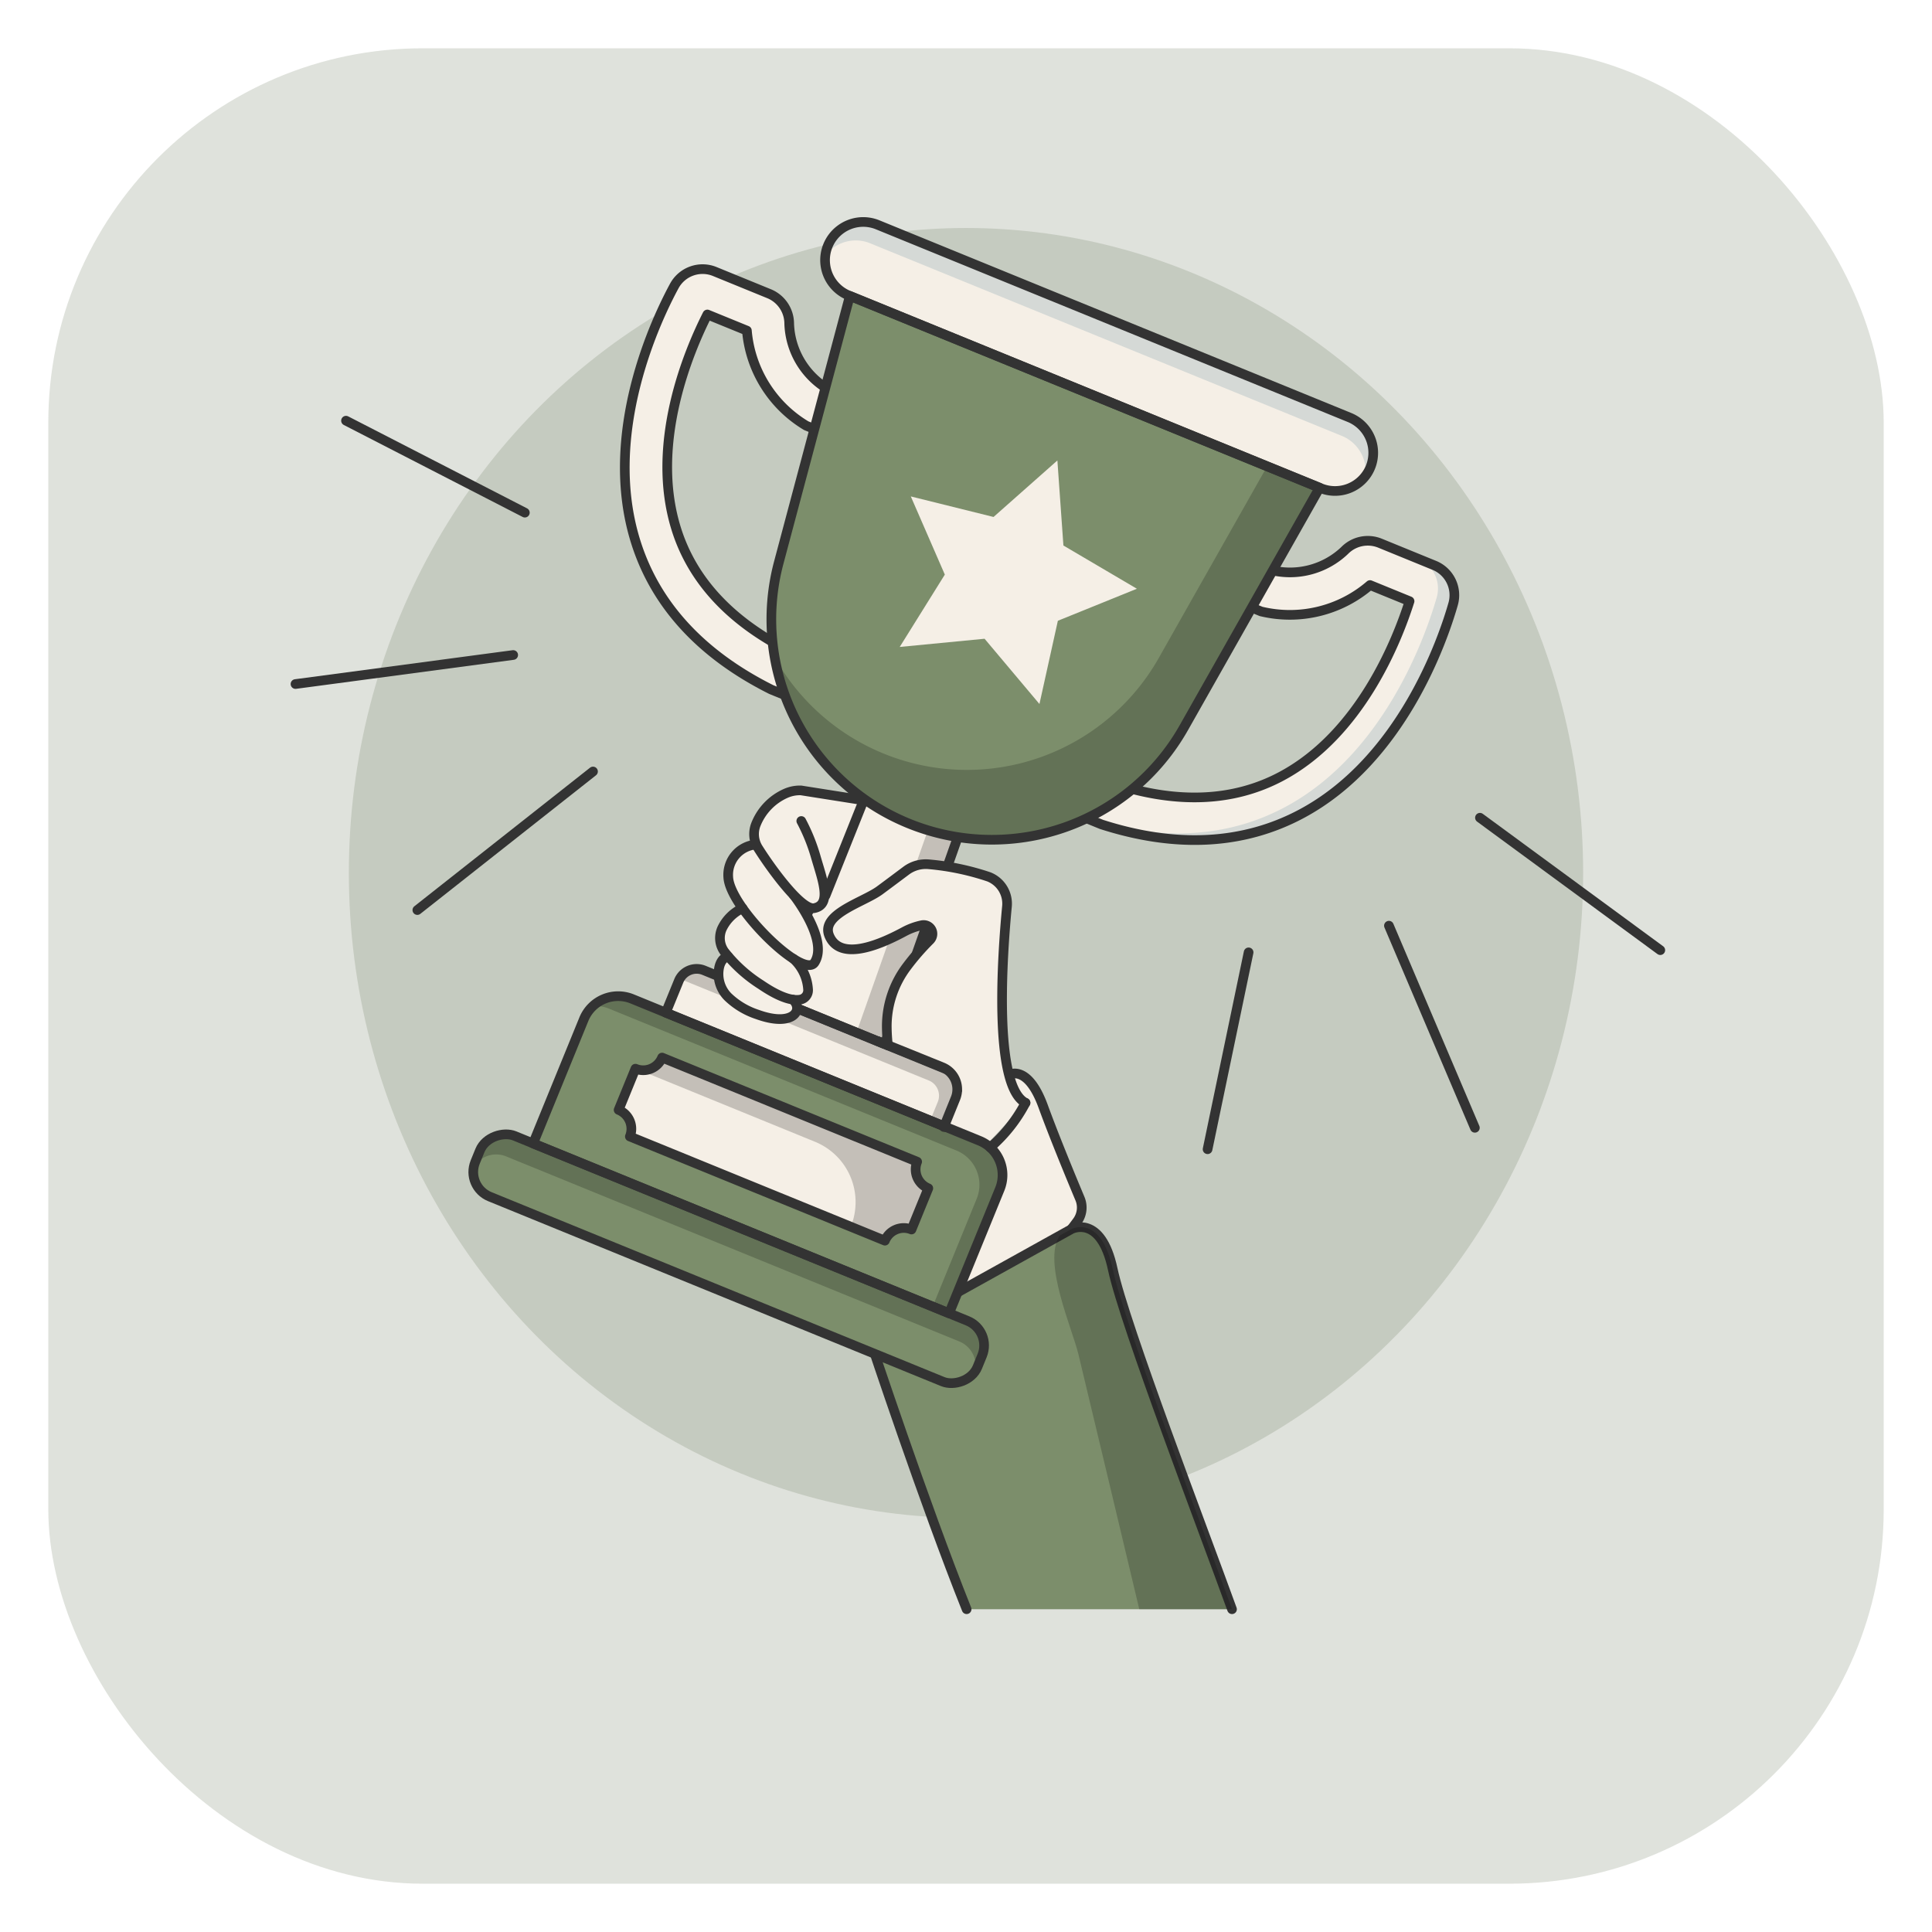 <?xml version="1.0" encoding="UTF-8"?>
<svg xmlns="http://www.w3.org/2000/svg" id="Layer_1" data-name="Layer 1" viewBox="0 0 200 200">
  <defs>
    <style>.cls-1{fill:#627254;}.cls-1,.cls-6{opacity:0.2;}.cls-2{fill:#f5efe6;}.cls-3,.cls-5{fill:none;}.cls-3{stroke:#333;stroke-linecap:round;stroke-linejoin:round;}.cls-4{fill:#7c8e6b;}.cls-7{fill:#d5d9d6;}</style>
  </defs>
  <rect class="cls-1" x="5" y="5" width="190" height="190" rx="38.753"></rect>
  <ellipse class="cls-1" cx="100" cy="90.367" rx="63.887" ry="66.766"></ellipse>
  <path class="cls-2" d="M111.542,126.394a30.541,30.541,0,0,1-21.44,12.41l-3.95-10.67c16.68-6.1,20.01-13.97,20.01-13.97-.79-.4-1.34-1.46-1.71-2.9,0,0,1.9-1.16,3.52,3.22,1.18,3.24,2.97,7.56,3.83,9.61A2.395,2.395,0,0,1,111.542,126.394Z"></path>
  <path class="cls-3" d="M104.451,111.264s1.9-1.16,3.52,3.22c1.18,3.24,2.97,7.56,3.83,9.61a2.395,2.395,0,0,1-.26,2.3,30.541,30.541,0,0,1-21.44,12.41l-2.7-7.28"></path>
  <path class="cls-4" d="M127.538,166.584h-27.47c-4.39-10.96-9.96-27.78-9.96-27.78l19.59-10.89,1.22-.68s3.05-1.59,4.27,4.15C116.418,137.124,124.698,158.724,127.538,166.584Z"></path>
  <path class="cls-3" d="M100.065,166.587c-4.385-10.963-9.961-27.787-9.961-27.787l20.818-11.567s3.043-1.588,4.268,4.151,9.509,27.335,12.347,35.203"></path>
  <polyline class="cls-5" points="87.431 127.655 81.764 114.553 89.151 98.176"></polyline>
  <path class="cls-2" d="M70.811,105.405H98.126a2,2,0,0,1,2,2v3.549a0,0,0,0,1,0,0H68.811a0,0,0,0,1,0,0V107.405A2,2,0,0,1,70.811,105.405Z" transform="translate(47.166 -23.905) rotate(22.213)"></path>
  <path class="cls-6" d="M99.374,113.103l-1.455,3.562-1.628-.665.79-1.934a1.704,1.704,0,0,0-.93-2.215L70.359,101.319l.022-.055a1.698,1.698,0,0,1,2.215-.93L98.443,110.888A1.704,1.704,0,0,1,99.374,113.103Z"></path>
  <polygon class="cls-2" points="100.673 82.344 91.34 78.533 79.452 103.134 91.584 108.088 100.673 82.344"></polygon>
  <polygon class="cls-6" points="91.586 108.088 88.659 106.893 97.746 81.151 100.673 82.347 91.586 108.088"></polygon>
  <path class="cls-2" d="M131.712,59.048a8.201,8.201,0,0,0,7.49-2.064,3.355,3.355,0,0,1,3.647-.758l5.631,2.3a3.333,3.333,0,0,1,1.947,4.003c-1.055,3.691-5.305,16.162-15.702,21.717-6.009,3.211-12.976,3.579-20.705,1.094l-2.658-1.086,4.006-3.108c6.55,2.106,12.364,1.842,17.282-.786,8.167-4.363,11.983-14.063,13.267-18.124L141.824,60.565a12.719,12.719,0,0,1-11.272,2.732l-1.331-.544"></path>
  <path class="cls-7" d="M134.727,84.243c-6.01,3.215-12.977,3.582-20.705,1.096l-1.698-.694c7.728,2.486,14.694,2.12,20.705-1.096,10.396-5.553,14.643-18.021,15.703-21.717a3.332,3.332,0,0,0-1.954-4l1.698.694a3.332,3.332,0,0,1,1.954,4C149.37,66.222,145.123,78.69,134.727,84.243Z"></path>
  <path class="cls-3" d="M131.712,59.048a8.201,8.201,0,0,0,7.49-2.064,3.355,3.355,0,0,1,3.647-.758l5.631,2.3a3.333,3.333,0,0,1,1.947,4.003c-1.055,3.691-5.305,16.162-15.702,21.717-6.009,3.211-12.976,3.579-20.705,1.094l-2.658-1.086,4.006-3.108c6.55,2.106,12.364,1.842,17.282-.786,8.167-4.363,11.983-14.063,13.267-18.124L141.824,60.565a12.719,12.719,0,0,1-11.272,2.732l-1.331-.544"></path>
  <rect class="cls-4" x="72.037" y="102.228" width="6.794" height="56.155" rx="2.753" transform="translate(-73.719 150.879) rotate(-67.787)"></rect>
  <path class="cls-4" d="M103.5,123.087,98.247,135.952,55.189,118.369l5.253-12.864a3.835,3.835,0,0,1,4.996-2.099l35.963,14.686A3.835,3.835,0,0,1,103.5,123.087Z"></path>
  <polygon class="cls-3" points="100.673 82.344 91.34 78.533 79.452 103.134 91.584 108.088 100.673 82.344"></polygon>
  <path class="cls-2" d="M141.865,48.37a3.957,3.957,0,0,1-5.152,2.164L87.867,30.588a3.951,3.951,0,0,1,2.987-7.316L139.701,43.218A3.954,3.954,0,0,1,141.865,48.37Z"></path>
  <path class="cls-2" d="M85.602,40.219a8.201,8.201,0,0,1-3.904-6.716,3.355,3.355,0,0,0-2.073-3.094l-5.631-2.3a3.333,3.333,0,0,0-4.193,1.496c-1.83,3.375-7.525,15.255-3.987,26.5,2.044,6.5,6.762,11.639,14.021,15.275l2.658,1.086-.686-5.023c-6.152-3.081-10.119-7.34-11.792-12.658-2.779-8.833,1.286-18.431,3.212-22.23L77.318,34.224a12.719,12.719,0,0,0,6.137,9.841l1.331.544"></path>
  <path class="cls-3" d="M85.602,40.219a8.201,8.201,0,0,1-3.904-6.716,3.355,3.355,0,0,0-2.073-3.094l-5.631-2.3a3.333,3.333,0,0,0-4.193,1.496c-1.83,3.375-7.525,15.255-3.987,26.5,2.044,6.5,6.762,11.639,14.021,15.275l2.658,1.086-.686-5.023c-6.152-3.081-10.119-7.34-11.792-12.658-2.779-8.833,1.286-18.431,3.212-22.23L77.318,34.224a12.719,12.719,0,0,0,6.137,9.841l1.331.544"></path>
  <path class="cls-4" d="M136.604,50.49,122.54,75.348A22.825,22.825,0,0,1,80.62,58.23l7.357-27.597Z"></path>
  <path class="cls-2" d="M96.098,123.013l-1.74,4.262a2.113,2.113,0,0,0-2.75,1.162l-26.405-10.783a2.117,2.117,0,0,0-1.166-2.761l1.74-4.262a2.174,2.174,0,0,0,.316.102,2.119,2.119,0,0,0,2.449-1.257L94.947,120.259A2.113,2.113,0,0,0,96.098,123.013Z"></path>
  <path class="cls-3" d="M70.811,105.405H98.126a2,2,0,0,1,2,2v3.549a0,0,0,0,1,0,0H68.811a0,0,0,0,1,0,0V107.405A2,2,0,0,1,70.811,105.405Z" transform="translate(47.166 -23.905) rotate(22.213)"></path>
  <polygon class="cls-2" points="109.46 47.667 110.084 56.471 117.69 60.947 109.51 64.261 107.603 72.878 101.923 66.123 93.139 66.972 97.808 59.483 94.286 51.39 102.852 53.517 109.46 47.667"></polygon>
  <path class="cls-6" d="M136.603,50.486,122.541,75.35A22.821,22.821,0,0,1,80.206,68.08a22.822,22.822,0,0,0,39.747.038L131.177,48.27Z"></path>
  <path class="cls-3" d="M136.604,50.49,122.54,75.348A22.825,22.825,0,0,1,80.62,58.23l7.357-27.597Z"></path>
  <path class="cls-7" d="M141.863,48.367a4.174,4.174,0,0,1-.518.908,3.964,3.964,0,0,0-2.426-4.147L90.072,25.182a3.949,3.949,0,0,0-3.016.016,3.894,3.894,0,0,0-1.611,1.25,3.817,3.817,0,0,1,.258-1.014,3.958,3.958,0,0,1,5.15-2.163l48.847,19.947A3.953,3.953,0,0,1,141.863,48.367Z"></path>
  <path class="cls-3" d="M141.865,48.37a3.957,3.957,0,0,1-5.152,2.164L87.867,30.588a3.951,3.951,0,0,1,2.987-7.316L139.701,43.218A3.954,3.954,0,0,1,141.865,48.37Z"></path>
  <path class="cls-6" d="M101.67,140.326l-.485,1.187a2.467,2.467,0,0,1-.24.453,2.739,2.739,0,0,0-1.65-3.105L52.407,119.714a2.739,2.739,0,0,0-3.351,1.063,2.471,2.471,0,0,1,.145-.491l.485-1.187a2.751,2.751,0,0,1,3.588-1.507L100.163,136.738A2.751,2.751,0,0,1,101.67,140.326Z"></path>
  <rect class="cls-3" x="72.037" y="102.228" width="6.794" height="56.155" rx="2.753" transform="translate(-73.719 150.879) rotate(-67.787)"></rect>
  <path class="cls-6" d="M103.498,123.09l-5.253,12.864-1.698-.694,4.56-11.166a3.831,3.831,0,0,0-2.098-4.994L63.041,104.413a3.739,3.739,0,0,0-1.651-.271,3.833,3.833,0,0,1,4.046-.742l35.967,14.687A3.839,3.839,0,0,1,103.498,123.09Z"></path>
  <path class="cls-6" d="M96.098,123.013l-1.74,4.262a2.113,2.113,0,0,0-2.75,1.162L88.069,126.992a6.742,6.742,0,0,0-3.686-8.79l-18.29-7.469a2.119,2.119,0,0,0,2.449-1.257L94.947,120.259A2.113,2.113,0,0,0,96.098,123.013Z"></path>
  <path class="cls-3" d="M96.098,123.011l-1.742,4.267a2.112,2.112,0,0,0-2.75,1.155L65.204,117.652A2.114,2.114,0,0,0,64.039,114.898l1.742-4.267a2.114,2.114,0,0,0,2.759-1.151L94.943,120.261A2.112,2.112,0,0,0,96.098,123.011Z"></path>
  <path class="cls-2" d="M106.161,114.166c-3.383-1.744-2.39-15.445-1.922-20.331a2.977,2.977,0,0,0-1.872-3.063A26.556,26.556,0,0,0,96.189,89.479a3.385,3.385,0,0,0-2.389.655c-.748.56-1.786,1.336-2.707,2.021-1.677,1.247-6.212,2.472-5.245,4.729,1.203,2.806,5.675.677,7.771-.451a6.93,6.93,0,0,1,1.783-.647.91.91,0,0,1,.859,1.527,24.945,24.945,0,0,0-2.361,2.712,10.289,10.289,0,0,0-2.103,6.389c.01.514.044,1.029.095,1.535l6.273,2.825,1.437,2.141-1.86,3.499,2.769,1.314,1.491.876,4.16-4.438"></path>
  <path class="cls-3" d="M91.921,108.224a17.935,17.935,0,0,1-.12-1.81,10.26,10.26,0,0,1,2.1-6.39,25.088,25.088,0,0,1,2.36-2.71.912.912,0,0,0-.86-1.53,6.736,6.736,0,0,0-1.78.65c-2.1,1.13-6.57,3.26-7.77.45-.97-2.26,3.56-3.48,5.24-4.73.92-.68,1.96-1.46,2.71-2.02a3.403,3.403,0,0,1,2.39-.66,26.734,26.734,0,0,1,6.18,1.3,2.982,2.982,0,0,1,1.87,3.06c-.47,4.89-1.46,18.59,1.92,20.33"></path>
  <path class="cls-2" d="M84.33,99.635c-.32.502-1.143.286-2.165-.355a21.541,21.541,0,0,1-5.292-5.258,7.119,7.119,0,0,1-1.481-3.214,3.151,3.151,0,0,1,2.893-3.387,1.818,1.818,0,0,0,.191.364,33.928,33.928,0,0,0,3.664,4.842.256.256,0,0,1,.026.035C82.511,93.104,85.742,97.409,84.33,99.635Z"></path>
  <path class="cls-2" d="M83.654,102.476a.981.981,0,0,1-.745.987,2.102,2.102,0,0,1-.823.017,8.284,8.284,0,0,1-3.309-1.542,16.812,16.812,0,0,1-3.395-2.919c-.156-.182-.286-.355-.398-.511a2.404,2.404,0,0,1-.234-2.408,4.384,4.384,0,0,1,2.122-2.079,21.541,21.541,0,0,0,5.292,5.258A4.706,4.706,0,0,1,83.654,102.476Z"></path>
  <path class="cls-2" d="M78.396,105.014a7.975,7.975,0,0,1-3.049-1.828,3.351,3.351,0,0,1-.901-3.04c.242-1.083.935-1.126.935-1.126a16.812,16.812,0,0,0,3.395,2.919,8.284,8.284,0,0,0,3.309,1.542C83.23,104.572,82.086,106.356,78.396,105.014Z"></path>
  <path class="cls-3" d="M78.286,87.422a3.149,3.149,0,0,0-2.896,3.385c.149,3.128,7.792,10.63,8.937,8.825,1.49-2.346-2.191-7.008-2.191-7.008"></path>
  <path class="cls-3" d="M76.869,94.021a4.412,4.412,0,0,0-2.117,2.078,2.393,2.393,0,0,0,.233,2.413,14.985,14.985,0,0,0,3.793,3.429c2.214,1.51,3.462,1.676,4.134,1.525a.988.988,0,0,0,.742-.994,4.687,4.687,0,0,0-1.521-3.219"></path>
  <path class="cls-3" d="M75.384,99.022s-.694.04-.934,1.121a3.357,3.357,0,0,0,.9,3.045,7.954,7.954,0,0,0,3.046,1.827c3.687,1.341,4.831-.441,3.686-1.533"></path>
  <path class="cls-2" d="M89.401,82.844l-4.145,10.363-.078.173a.032.032,0,0,1-.009.026,1.198,1.198,0,0,1-.884.606c-.502.095-1.273-.476-2.122-1.351a34.086,34.086,0,0,1-3.69-4.877,2.056,2.056,0,0,1-.165-.303c-.009-.017-.017-.043-.026-.061a2.767,2.767,0,0,1-.026-2.105,5.905,5.905,0,0,1,3.049-3.17,3.48,3.48,0,0,1,1.62-.32Z"></path>
  <path class="cls-3" d="M82.949,84.989a19.197,19.197,0,0,1,1.527,3.808c.67,2.309,1.661,4.849-.186,5.213-1.322.261-4.498-4.124-5.814-6.221a2.727,2.727,0,0,1-.215-2.471,5.886,5.886,0,0,1,3.049-3.174,3.612,3.612,0,0,1,1.616-.321l6.476,1.022"></path>
  <line class="cls-3" x1="85.457" y1="92.705" x2="89.401" y2="82.844"></line>
  <path class="cls-3" d="M90.871,107.774,97.548,110.476a2.474,2.474,0,0,1,1.365,3.221l-1.202,2.968"></path>
  <path class="cls-3" d="M103.5,123.087,98.247,135.952,55.189,118.369l5.253-12.864a3.835,3.835,0,0,1,4.996-2.099l35.963,14.686A3.835,3.835,0,0,1,103.5,123.087Z"></path>
  <path class="cls-3" d="M106.161,114.164a15.717,15.717,0,0,1-3.66,4.62"></path>
  <line class="cls-3" x1="61.389" y1="79.864" x2="43.203" y2="94.21"></line>
  <line class="cls-3" x1="53.126" y1="67.806" x2="30.588" y2="70.811"></line>
  <line class="cls-3" x1="54.333" y1="53.07" x2="35.818" y2="43.548"></line>
  <line class="cls-3" x1="153.203" y1="84.651" x2="171.874" y2="98.36"></line>
  <line class="cls-3" x1="143.781" y1="95.826" x2="152.679" y2="116.75"></line>
  <line class="cls-3" x1="129.256" y1="98.587" x2="125.008" y2="118.969"></line>
  <path class="cls-6" d="M127.538,166.584h-9.6q-3.135-13.185-6.29-26.35c-.63-2.66-3.76-9.61-1.95-12.32l1.22-.68s3.05-1.59,4.27,4.15C116.418,137.124,124.698,158.724,127.538,166.584Z"></path>
</svg>
